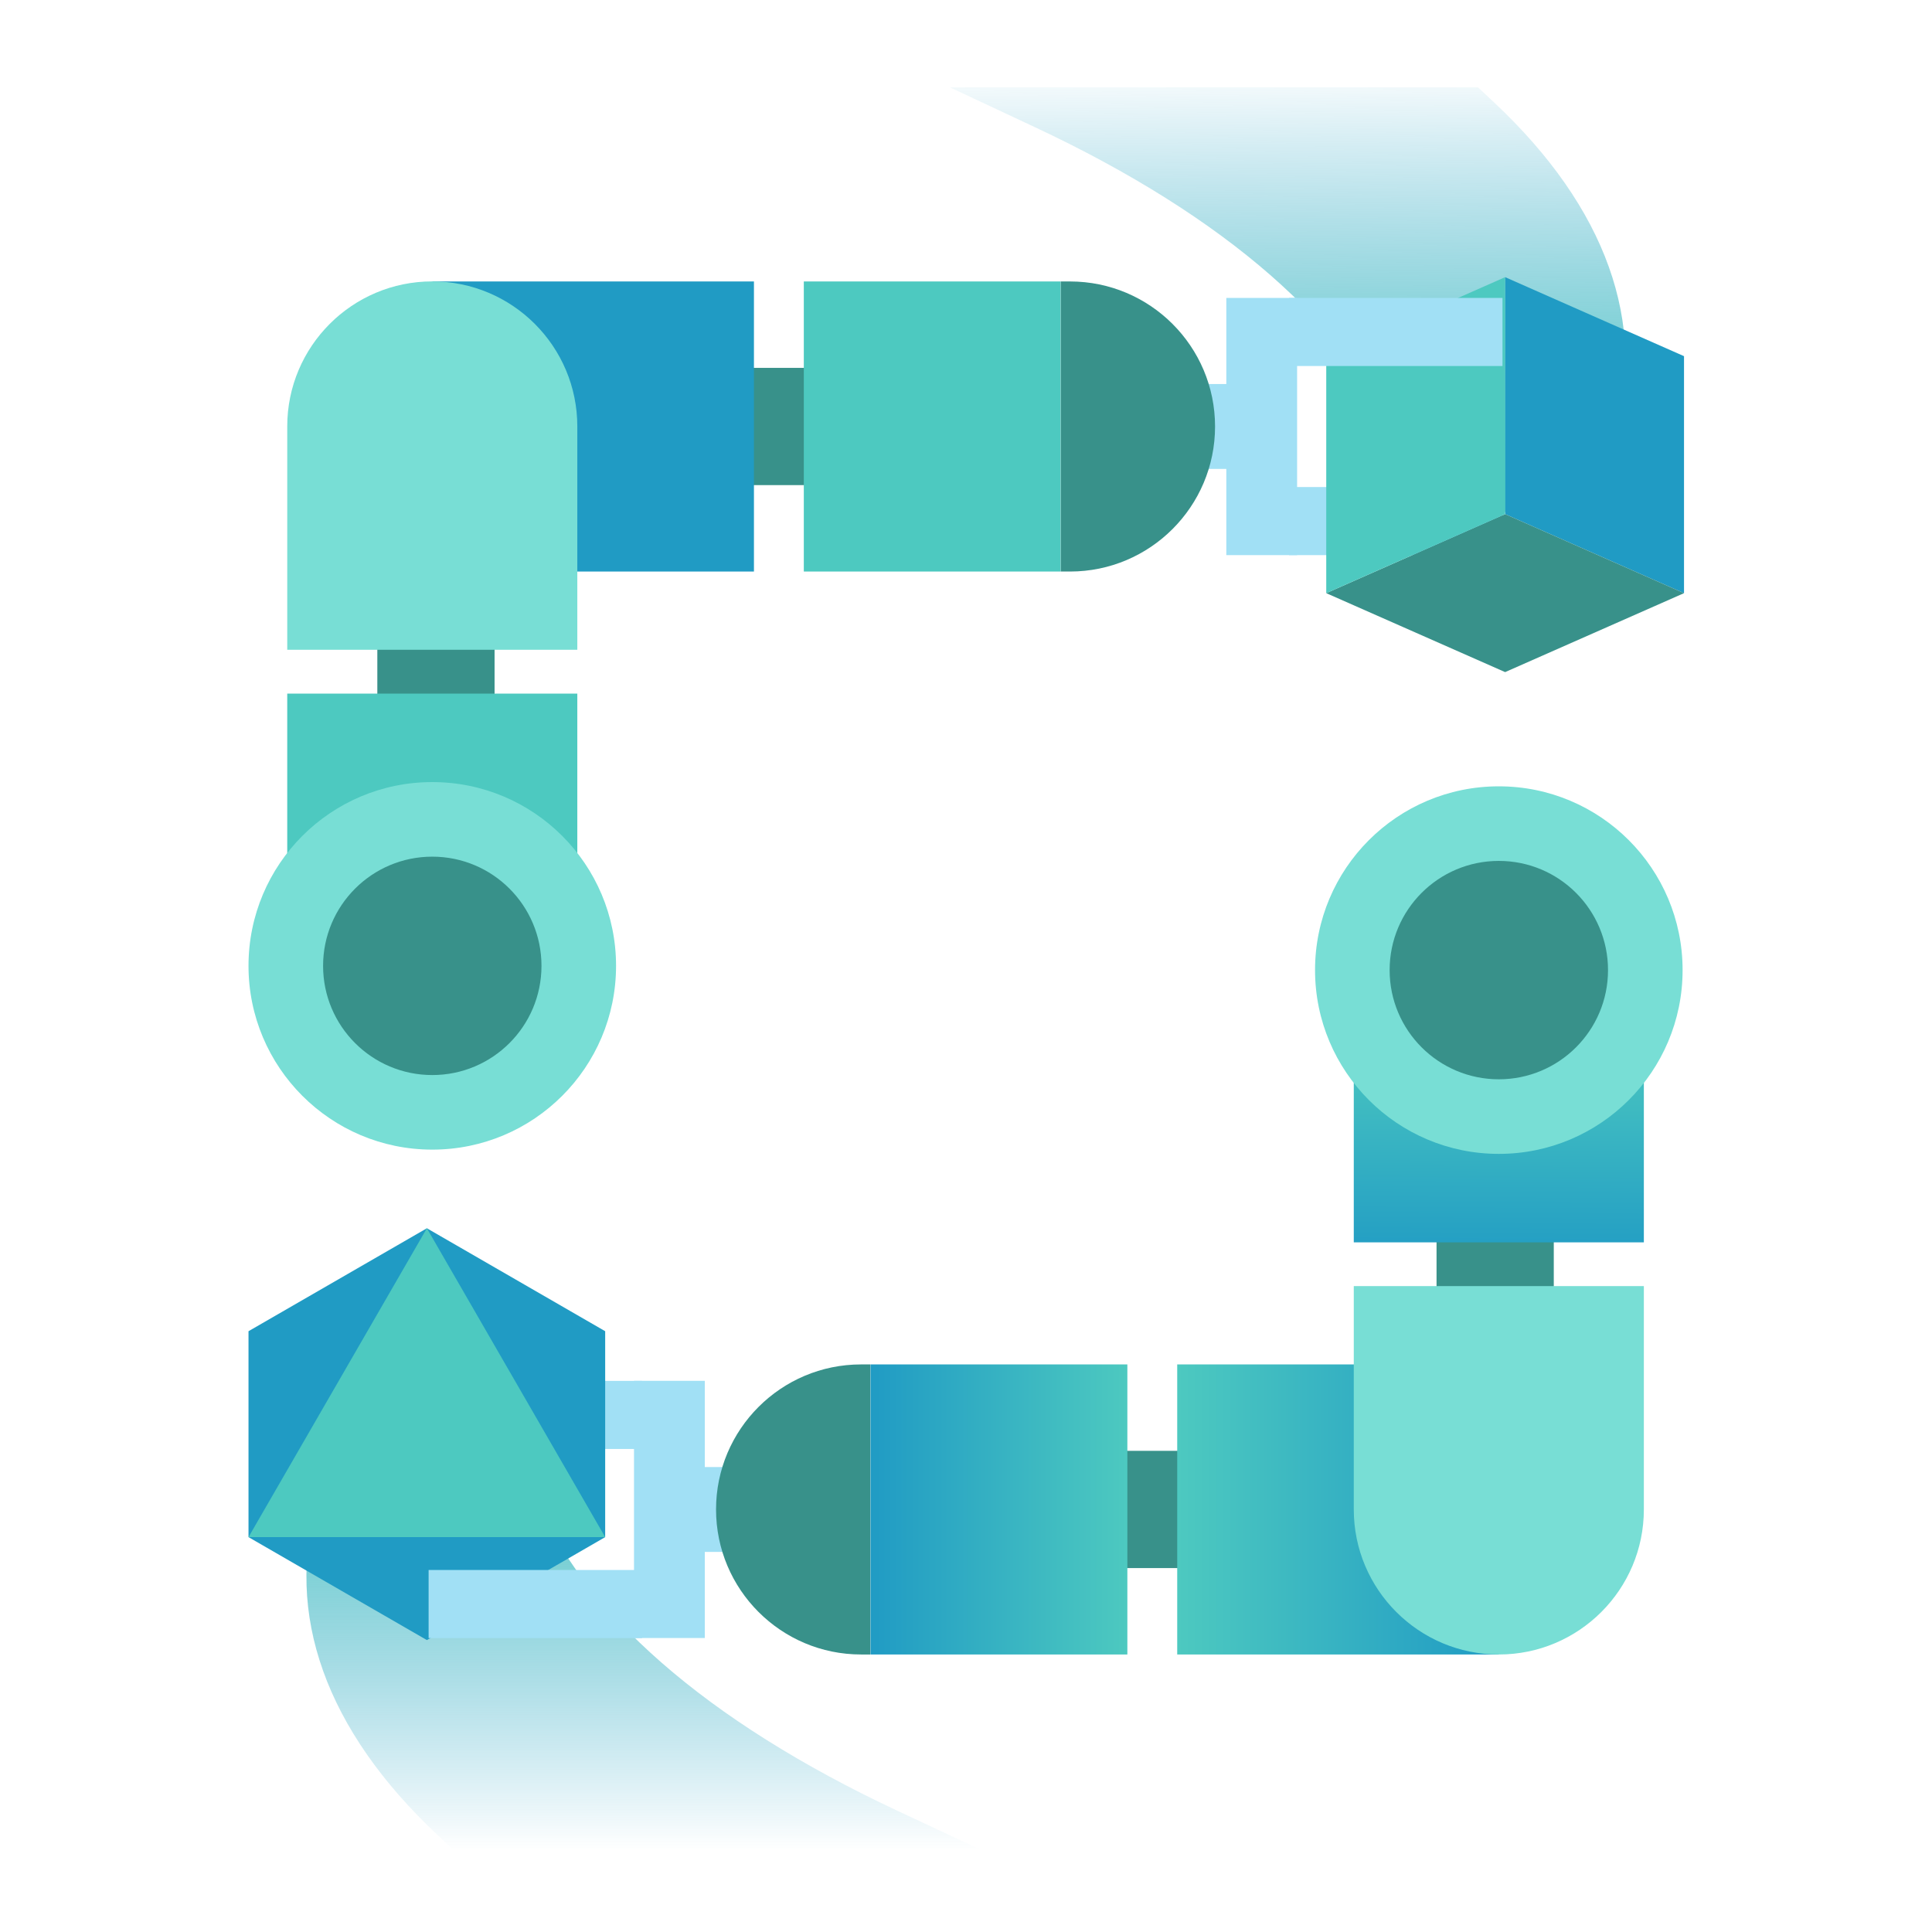 <svg width="335" height="335" viewBox="0 0 335 335" fill="none" xmlns="http://www.w3.org/2000/svg">
<path d="M58.86 247.217H87.897L92.532 258.885C100.685 279.377 122.53 298.475 155.52 313.937L170.284 320.856H78.706L75.914 318.233C56.47 299.993 49.267 279.864 55.096 260.023L58.86 247.217Z" fill="url(#paint0_linear_1194_3551)"/>
<path d="M204.704 271.897V251.568H192.308V271.897H204.704Z" fill="#38918A"/>
<path d="M127.228 269.095V254.379H112.444V269.095H127.228Z" fill="#A1E0F5"/>
<path d="M195.478 236.584H150.938V286.881H195.478V236.584Z" fill="url(#paint1_linear_1194_3551)"/>
<path d="M149.308 236.584H150.903V286.881H149.308C135.428 286.881 124.159 275.612 124.159 261.733C124.159 247.853 135.428 236.584 149.308 236.584Z" fill="#38918A"/>
<path d="M269.418 214.213H249.089V226.609H269.418V214.213Z" fill="#38918A"/>
<path d="M259.877 236.584H204.124V286.881H259.877V236.584Z" fill="url(#paint2_linear_1194_3551)"/>
<path d="M234.739 159.665V215.418H285.037V159.665H234.739Z" fill="url(#paint3_linear_1194_3551)"/>
<path d="M259.889 200.077C277.488 200.077 291.754 185.81 291.754 168.211C291.754 150.612 277.488 136.346 259.889 136.346C242.29 136.346 228.023 150.612 228.023 168.211C228.023 185.81 242.29 200.077 259.889 200.077Z" fill="#78DED5"/>
<path d="M234.739 261.732V223.005H285.037V261.732C285.037 275.612 273.768 286.881 259.888 286.881C246.008 286.881 234.739 275.612 234.739 261.732Z" fill="#78DED5"/>
<path d="M122.207 284.024V239.428H109.934V284.024H122.207Z" fill="#A1E0F5"/>
<path d="M111.328 251.244V239.439H74.319V251.244H111.328Z" fill="#A1E0F5"/>
<path d="M43.09 230.826L74.018 212.975L104.935 230.826V266.53L74.018 284.382L43.09 266.53V230.826Z" fill="#209BC4"/>
<path d="M74.018 212.975L43.09 266.53H104.935L74.018 212.975Z" fill="#4DC9C0"/>
<path d="M111.328 284.035V272.23H74.319V284.035H111.328Z" fill="#A1E0F5"/>
<path d="M259.889 187.145C270.346 187.145 278.823 178.668 278.823 168.211C278.823 157.754 270.346 149.277 259.889 149.277C249.432 149.277 240.955 157.754 240.955 168.211C240.955 178.668 249.432 187.145 259.889 187.145Z" fill="#38918A"/>
<path d="M276.129 88.781H247.092L242.457 77.113C234.305 56.621 212.46 37.523 179.469 22.061L164.705 15.143H256.283L259.076 17.765C278.519 36.005 285.723 56.135 279.893 75.975L276.129 88.781Z" fill="url(#paint4_linear_1194_3551)"/>
<path d="M130.128 63.788V84.117H142.524V63.788H130.128Z" fill="#38918A"/>
<path d="M207.616 66.59V81.307H222.4V66.59H207.616Z" fill="#A1E0F5"/>
<path d="M139.378 99.102H183.918V48.804L139.378 48.804V99.102Z" fill="url(#paint5_linear_1194_3551)"/>
<path d="M185.536 99.102H183.94V48.804H185.536C199.416 48.804 210.685 60.073 210.685 73.953C210.685 87.833 199.416 99.102 185.536 99.102Z" fill="#38918A"/>
<path d="M65.427 121.484H85.756V109.089H65.427V121.484Z" fill="#38918A"/>
<path d="M74.977 99.102H130.73V48.804L74.977 48.804V99.102Z" fill="url(#paint6_linear_1194_3551)"/>
<path d="M100.104 176.021V120.268H49.806V176.021H100.104Z" fill="url(#paint7_linear_1194_3551)"/>
<path d="M74.955 199.34C92.554 199.34 106.821 185.074 106.821 167.475C106.821 149.876 92.554 135.609 74.955 135.609C57.356 135.609 43.09 149.876 43.09 167.475C43.09 185.074 57.356 199.34 74.955 199.34Z" fill="#78DED5"/>
<path d="M100.104 73.942V112.669H49.806L49.806 73.942C49.806 60.062 61.075 48.793 74.955 48.793C88.835 48.793 100.104 60.062 100.104 73.942Z" fill="#78DED5"/>
<path d="M212.638 51.66V96.256H224.911V51.66H212.638Z" fill="#A1E0F5"/>
<path d="M223.516 84.451V96.256H260.525V84.451H223.516Z" fill="#A1E0F5"/>
<path d="M260.982 48.057L292 61.758V102.851L260.982 89.149V48.057Z" fill="#209BC4"/>
<path d="M260.982 89.148L292 102.85L260.982 116.54L229.965 102.85L260.982 89.148Z" fill="#38918A"/>
<path d="M229.965 61.758L260.982 48.057V89.149L229.965 102.851V61.758Z" fill="#4DC9C0"/>
<path d="M223.516 51.66V63.465H260.525V51.66H223.516Z" fill="#A1E0F5"/>
<path d="M74.956 186.409C85.413 186.409 93.89 177.932 93.89 167.475C93.89 157.018 85.413 148.541 74.956 148.541C64.499 148.541 56.022 157.018 56.022 167.475C56.022 177.932 64.499 186.409 74.956 186.409Z" fill="#38918A"/>
<defs>
<linearGradient id="paint0_linear_1194_3551" x1="111.719" y1="320.847" x2="111.719" y2="247.209" gradientUnits="userSpaceOnUse">
<stop stop-color="#209BC4" stop-opacity="0"/>
<stop offset="1" stop-color="#4DC9C0"/>
</linearGradient>
<linearGradient id="paint1_linear_1194_3551" x1="150.938" y1="261.733" x2="195.478" y2="261.733" gradientUnits="userSpaceOnUse">
<stop stop-color="#209BC4"/>
<stop offset="1" stop-color="#4DC9C0"/>
</linearGradient>
<linearGradient id="paint2_linear_1194_3551" x1="204.124" y1="261.733" x2="259.877" y2="261.733" gradientUnits="userSpaceOnUse">
<stop stop-color="#4DC9C0"/>
<stop offset="1" stop-color="#209BC4"/>
</linearGradient>
<linearGradient id="paint3_linear_1194_3551" x1="259.665" y1="219.691" x2="260.022" y2="169.394" gradientUnits="userSpaceOnUse">
<stop stop-color="#209BC4"/>
<stop offset="0.82" stop-color="#4DC9C0"/>
</linearGradient>
<linearGradient id="paint4_linear_1194_3551" x1="-331.293" y1="15.143" x2="-330.684" y2="88.785" gradientUnits="userSpaceOnUse">
<stop stop-color="#209BC4" stop-opacity="0"/>
<stop offset="1" stop-color="#4DC9C0"/>
</linearGradient>
<linearGradient id="paint5_linear_1194_3551" x1="782.511" y1="73.953" x2="781.395" y2="73.953" gradientUnits="userSpaceOnUse">
<stop stop-color="#209BC4"/>
<stop offset="1" stop-color="#4DC9C0"/>
</linearGradient>
<linearGradient id="paint6_linear_1194_3551" x1="782.5" y1="73.953" x2="781.384" y2="73.953" gradientUnits="userSpaceOnUse">
<stop stop-color="#4DC9C0"/>
<stop offset="1" stop-color="#209BC4"/>
</linearGradient>
<linearGradient id="paint7_linear_1194_3551" x1="782.5" y1="115.994" x2="74.821" y2="166.292" gradientUnits="userSpaceOnUse">
<stop stop-color="#209BC4"/>
<stop offset="0.82" stop-color="#4DC9C0"/>
</linearGradient>
</defs>
</svg>
